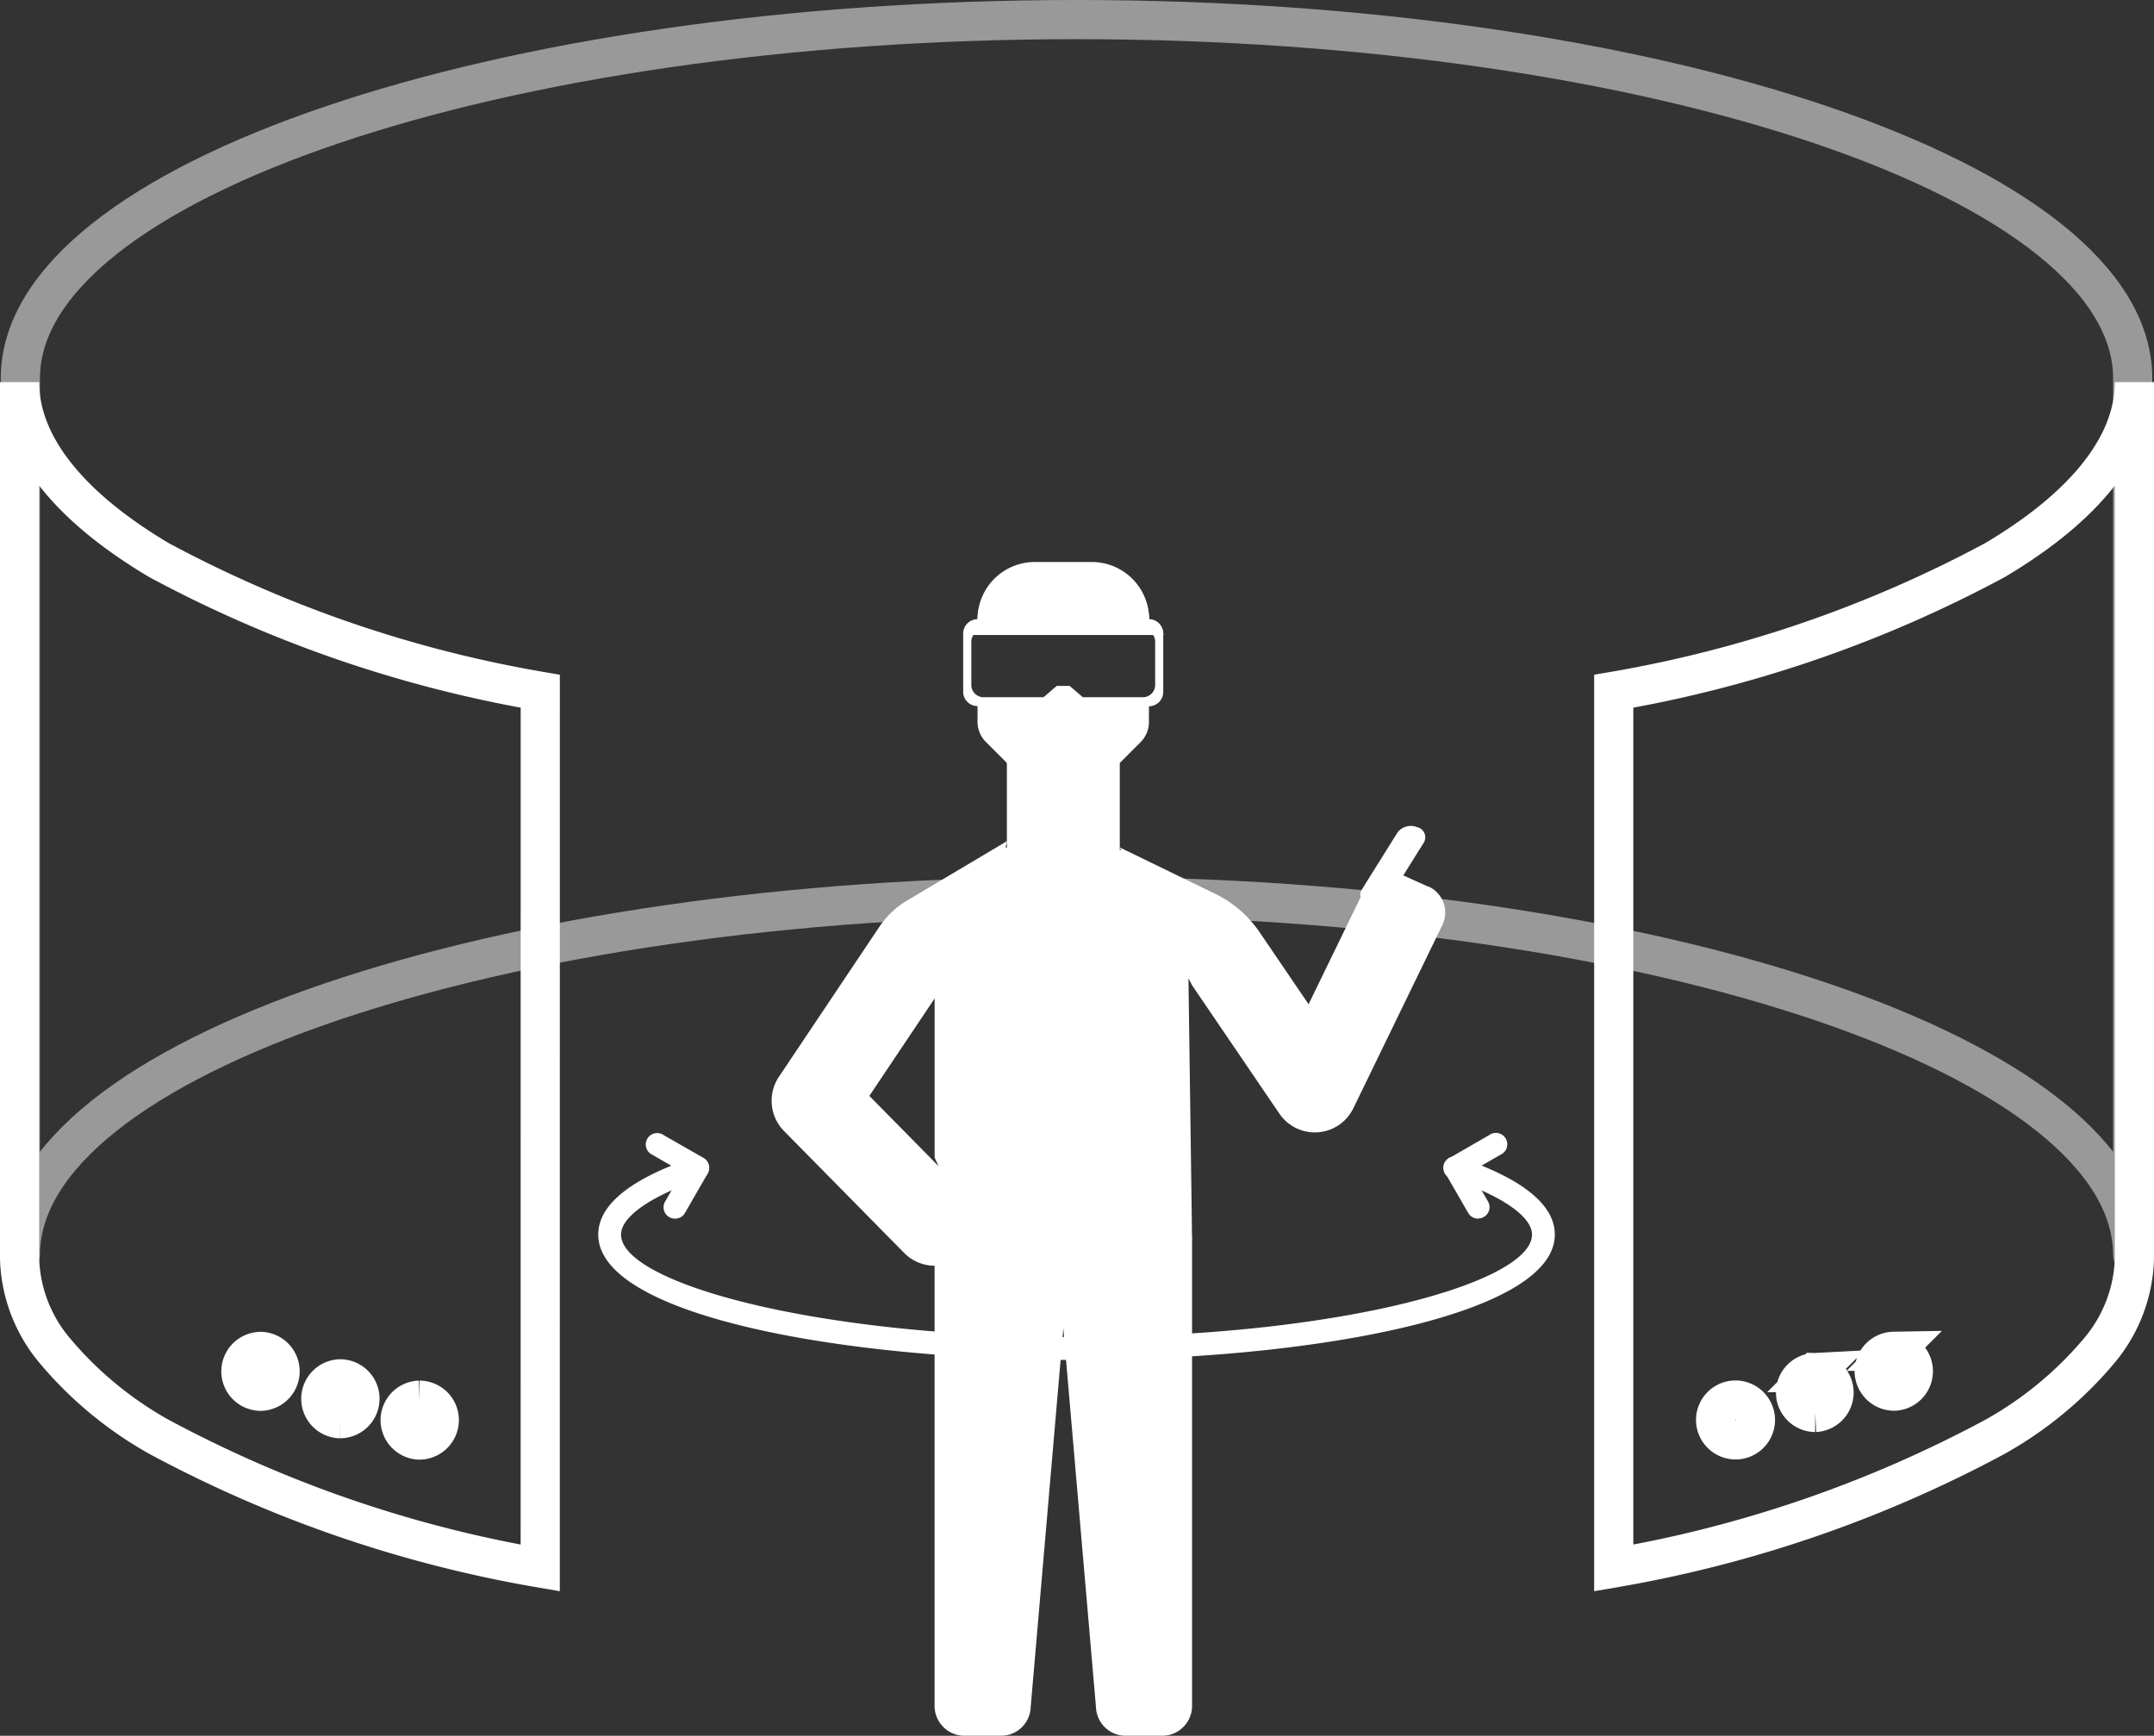 <svg xmlns="http://www.w3.org/2000/svg" width="54.98" height="44.308" viewBox="0 0 54.98 44.308">
  <rect x="0" y="0" width="54.98" height="44.308" fill="#333333" stroke="none"/>
  <g id="Group_41083" data-name="Group 41083" transform="translate(0.5 0.5)">
    <path id="Subtraction_26" data-name="Subtraction 26" d="M0,31.535c0-5.022,12.17-9.155,26.958-9.155s26.958,4.133,26.958,9.155V9.155C53.916,4.133,41.746,0,26.958,0S0,4.133,0,9.155v22.38Z" transform="translate(0.02 0)" fill="none" stroke="#fff" stroke-linejoin="round" stroke-width="1" opacity="0.5"/>
    <path id="Subtraction_29" data-name="Subtraction 29" d="M13.289,30.271h0A31.921,31.921,0,0,1,3.56,26.924,9.552,9.552,0,0,1,.92,24.749,3.815,3.815,0,0,1,0,22.38V0C0,1.59,1.231,3.162,3.561,4.545a31.928,31.928,0,0,0,9.729,3.346Zm-3.084-4.283a.509.509,0,0,0-.009,1.017h.009a.511.511,0,0,0,.508-.5.509.509,0,0,0-.5-.517ZM8.18,25.443a.509.509,0,0,0-.009,1.017h.009a.511.511,0,0,0,.508-.5.508.508,0,0,0-.5-.517Zm-2.023-.7a.51.51,0,0,0-.508.5.508.508,0,0,0,.5.517h.009a.509.509,0,0,0,.009-1.017Zm34.533,5.525V7.891a31.93,31.93,0,0,0,9.728-3.346C52.749,3.162,53.98,1.59,53.98,0V22.38a3.815,3.815,0,0,1-.92,2.369,9.554,9.554,0,0,1-2.641,2.175,31.916,31.916,0,0,1-9.729,3.347ZM43.8,25.984h-.01a.509.509,0,0,0-.5.517.511.511,0,0,0,.508.5h.009a.509.509,0,0,0,.5-.517A.511.511,0,0,0,43.8,25.984Zm2.022-.7h-.009a.509.509,0,0,0,.009,1.017h.009a.509.509,0,0,0-.009-1.017Zm2.025-.544h-.009a.509.509,0,0,0-.5.517.511.511,0,0,0,.508.5h.009a.509.509,0,0,0-.009-1.017Z" transform="translate(0 9.254)" fill="none" stroke="#fff" stroke-width="1"/>
    <g id="touch" transform="translate(14.77 13.846)">
      <path id="Path_44707" data-name="Path 44707" d="M22.889,36.427V48.341a.764.764,0,0,0,.73.794h.995a.756.756,0,0,0,.727-.72l.834-9.678.834,9.678a.758.758,0,0,0,.727.72h.995a.764.764,0,0,0,.73-.794V36.427Z" transform="translate(-14.304 -19.174)" fill="#fff"/>
      <path id="Path_44709" data-name="Path 44709" d="M28.89,6.5a1.46,1.46,0,0,0-1.46-1.46h-1.46a1.46,1.46,0,0,0-1.46,1.46.365.365,0,0,0-.365.365h5.11A.364.364,0,0,0,28.89,6.5Z" transform="translate(-14.829 -5.002)" fill="#fff"/>
      <path id="Path_44711" data-name="Path 44711" d="M26.062,13.216v3.717a2.232,2.232,0,0,0,2.882,0V13.216Z" transform="translate(-15.632 -8.428)" fill="#fff"/>
      <path id="Path_44712" data-name="Path 44712" d="M32.493,18.4l-.665-.3a.73.73,0,0,0-.958.345L29.434,21.4l-1.249-1.837a2.918,2.918,0,0,0-1.138-.984l-2.29-1.113-.143-.07.035.067L21.7,17.4l.038-.166-.271.162-.138.082-2.148,1.278a2.185,2.185,0,0,0-.7.663l-2.569,3.836a1.1,1.1,0,0,0,.13,1.378l3.072,3.118a1.1,1.1,0,0,0,1.614-.059l.171-.3H26.46l-.092-6.654.092.177,2.228,3.276a1.093,1.093,0,0,0,1.889-.137l2.272-4.678a.73.73,0,0,0-.356-.983Zm-14.27,5.339,1.666-2.487v4.064l.1.216Z" transform="translate(-11.303 -10.111)" fill="#fff"/>
      <path id="Path_44717" data-name="Path 44717" d="M34.192,23.571v6.013" transform="translate(-19.036 -12.763)" fill="#fff"/>
      <path id="Path_44719" data-name="Path 44719" d="M43,15.557a.41.41,0,0,1-.318-.136.235.235,0,0,1-.02-.281l.913-1.46a.429.429,0,0,1,.5-.135.266.266,0,0,1,.174.388l-.913,1.46a.393.393,0,0,1-.337.164Z" transform="translate(-23.173 -6.777)" fill="#fff"/>
      <path id="Path_44723" data-name="Path 44723" d="M20.327,24.9c-5.918,0-12.207-1.121-12.207-3.2,0-.763.827-1.428,2.457-1.978a.291.291,0,0,1,.187.55c-1.291.435-2.062.968-2.062,1.427,0,1.235,4.972,2.616,11.626,2.616s11.626-1.381,11.626-2.616c0-.459-.771-.992-2.062-1.427a.291.291,0,1,1,.187-.551c1.631.549,2.457,1.215,2.457,1.978,0,2.077-6.29,3.2-12.209,3.2Z" transform="translate(-8.12 -4.531)" fill="#fff"/>
      <path id="Path_44724" data-name="Path 44724" d="M10.971,32.251a.291.291,0,0,1-.252-.436l.436-.756-.756-.436a.291.291,0,1,1,.291-.5L11.7,30.7a.291.291,0,0,1,.106.4l-.581,1.007A.287.287,0,0,1,10.971,32.251Zm20.5,0a.291.291,0,0,1-.252-.145L30.639,31.1a.289.289,0,0,1,.106-.4l1.007-.581a.291.291,0,1,1,.291.5l-.756.436.436.756a.289.289,0,0,1-.251.435Z" transform="translate(-9.013 -15.489)" fill="#fff"/>
      <path id="Path_44725" data-name="Path 44725" d="M24.488,17.631,23.22,23.8" transform="translate(-14.442 -10.276)" fill="#fff"/>
      <path id="Subtraction_27" data-name="Subtraction 27" d="M2.983,5.841H2.128a.727.727,0,0,1-.516-.214L.58,4.594a.732.732,0,0,1-.214-.516v-.4A.366.366,0,0,1,0,3.318V1.858c0-.008,0-.015,0-.023v-.01A.366.366,0,0,1,.366,1.46,1.462,1.462,0,0,1,1.826,0h1.46a1.462,1.462,0,0,1,1.46,1.46A.362.362,0,0,1,5,1.567a.366.366,0,0,1,.106.258V3.318a.366.366,0,0,1-.365.365v.4a.725.725,0,0,1-.214.516L3.5,5.627A.726.726,0,0,1,2.983,5.841Zm-.6-2.678h.335l.335.288H4.568A.315.315,0,0,0,4.9,3.163V2.013a.315.315,0,0,0-.336-.288H.543a.315.315,0,0,0-.335.288v1.15a.315.315,0,0,0,.335.288H2.052l.335-.288Z" transform="translate(9.315)" fill="#fff"/>
    </g>
  </g>
</svg>
